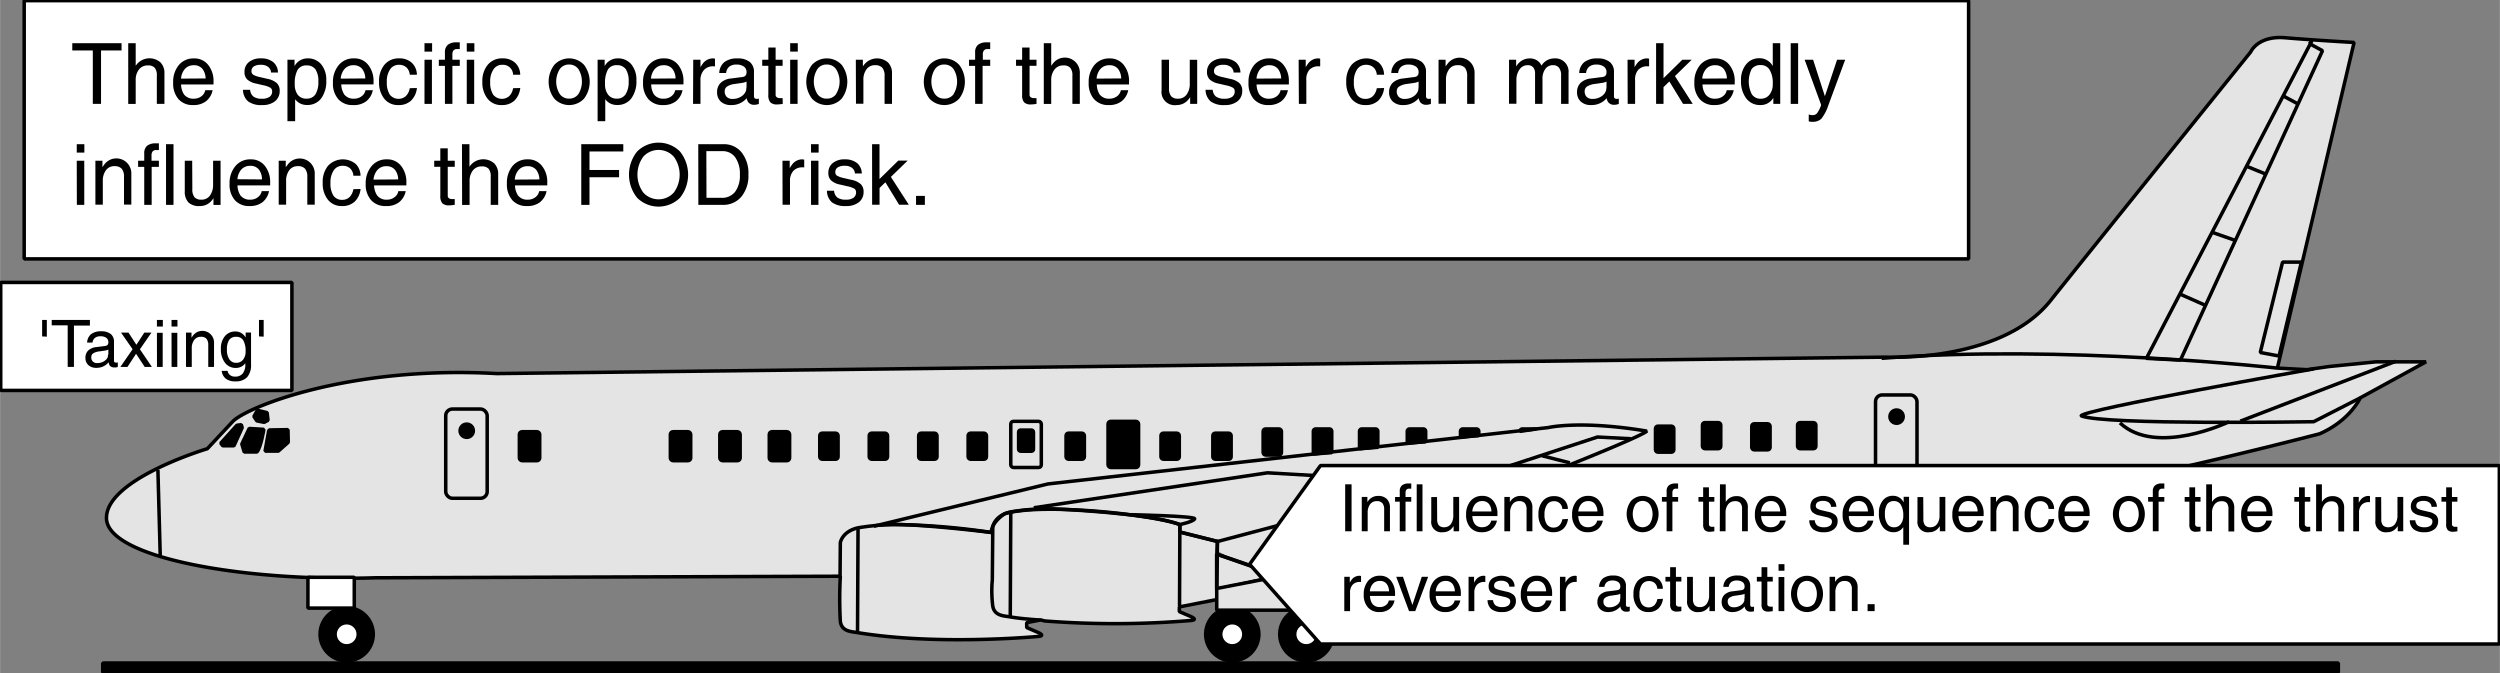 <svg id="Ebene_1" data-name="Ebene 1" xmlns="http://www.w3.org/2000/svg" width="187.77mm" height="50.55mm" viewBox="0 0 532.25 143.3">
  <rect x="0" y="0" width="532.25" height="143.3" fill="#808080" stroke="none"/>
  <defs>
    <style>
      .cls-1 {
        fill: #e4e4e4;
      }

      .cls-1, .cls-2, .cls-3, .cls-4 {
        stroke: #000;
        stroke-miterlimit: 1;
        stroke-width: 0.75px;
      }

      .cls-2 {
        fill: none;
      }

      .cls-4 {
        fill: #fff;
      }
    </style>
  </defs>
  <title>improper-procedures.svg</title>
  <g>
    <path class="cls-1" d="M289.07,170.15l8,2-.11,12.38-8,1.57v1l2.32,1s1.88.75.08.9a195.64,195.64,0,0,1-31.09.09l-.81-.22-3,.58v1.05l2.32,1s1.88.75.08.9-22,1.88-38.4-.82c-1.2-.23-3.38-.15-3.68-2.4a87,87,0,0,1,0-9.61l-99,.33c-28,.88-57-4.25-57.25-12.62S82,152.42,82,152.42l5.37-5.75c2.75-3,24.63-12,56.25-10.25l295.88-3.5s24.33,1.25,34.92-12,42.66-53,42.66-53,1.5-3.5,7.34-3,14.66,1,14.66,1l-16.33,69.33,6.33.34,4.67-.67,10-1H554.4l-14,7.67s-2.17,4.83-8.67,7.66c-117,30.17-189.5,28.92-189.5,28.92-.18.16-33.89,1.73-33.89,1.73l-11.44,2.47,0-7.5s9.79,3.38,11.14,3.94c.86.36.58.81.26,1.09" transform="translate(-37.88 -56.88)"/>
    <line class="cls-2" x1="33.6" y1="100.05" x2="34.1" y2="118.55"/>
    <path class="cls-2" d="M530.48,135.42s-49.5,8.75-49.5,10c4.75,2,49.5,1.25,49.5,1.25l9.92-5.08" transform="translate(-37.88 -56.88)"/>
    <path class="cls-2" d="M489.23,146.92c7.75,7.25,23.25-.25,23.25-.25" transform="translate(-37.88 -56.88)"/>
    <path class="cls-2" d="M438.48,133.17c38.5-3,84.25,2.08,84.25,2.08" transform="translate(-37.88 -56.88)"/>
    <polygon class="cls-2" points="492.23 8.67 456.98 76.3 464.23 76.67 494.48 10.8 491.73 9.3 492.23 8.67"/>
    <line class="cls-2" x1="486.1" y1="20.42" x2="489.1" y2="22.05"/>
    <line class="cls-2" x1="478.35" y1="35.42" x2="482.35" y2="37.05"/>
    <line class="cls-2" x1="470.85" y1="49.42" x2="475.85" y2="51.17"/>
    <line class="cls-2" x1="463.98" y1="62.55" x2="469.35" y2="64.92"/>
    <polygon class="cls-2" points="489.98 55.8 485.98 55.8 481.23 75.05 485.23 75.8 489.98 55.8"/>
    <line class="cls-2" x1="510.1" y1="76.92" x2="476.98" y2="89.67"/>
    <polyline class="cls-2" points="309.6 103.05 340.1 93.05 347.23 93.42"/>
    <line class="cls-2" x1="328.35" y1="97.05" x2="334.23" y2="98.55"/>
    <polyline class="cls-2" points="220.1 108.11 269.85 100.67 306.35 102.8 259.18 115.3"/>
    <polyline class="cls-2" points="317.6 104.92 306.35 102.8 284.1 111.21 297.85 112.96"/>
    <polygon class="cls-2" points="309.48 107.8 302.98 107.17 296.85 109.17 301.73 110.92 309.48 107.8"/>
    <line class="cls-2" x1="215.19" y1="109" x2="215.08" y2="131.16"/>
    <path class="cls-2" d="M261.5,165.2s20.7.79,27.57,3.37L289,185.94" transform="translate(-37.88 -56.88)"/>
    <path class="cls-2" d="M289.07,168.57s2.95-.63,3.15-1.23-13.54-.87-13.54-.87" transform="translate(-37.88 -56.88)"/>
    <path class="cls-2" d="M259.4,188.92c-2.48-.22-4.12-.3-6.5-.7-1.2-.22-3.38-.15-3.68-2.4a26.66,26.66,0,0,1-.15-4.57l.07-.9.1-11.33s.41-2.42,3.83-3.15a49.8,49.8,0,0,1,8.43-.67" transform="translate(-37.88 -56.88)"/>
    <line class="cls-2" x1="182.67" y1="112.25" x2="182.56" y2="134.41"/>
    <path class="cls-2" d="M229.05,168.57a148.62,148.62,0,0,1,19.85,1.68" transform="translate(-37.88 -56.88)"/>
    <path class="cls-2" d="M229.05,168.57a50.41,50.41,0,0,0-8.44.68c-3.41.73-3.83,3.15-3.83,3.15l-.06,7.19" transform="translate(-37.88 -56.88)"/>
    <path class="cls-2" d="M248.38,170.19l.52.06c.12-2.31,2.89-4,2.89-4,8.38-2.43,32.63.38,37.28,2.34v1.58l8,2-.11,2.7s11.16,3.68,11.54,4.18a.58.58,0,0,1-.14.85l22.81-1.23s.18-7.07,2-7.75c20.22-7.55,53.59-20.6,55.33-22.25-14.25-2.37-21-.75-21-.75l-106.5,12-37.08,9c3.32-1.21,21.22.88,24.48,1.27" transform="translate(-37.88 -56.88)"/>
    <polygon class="cls-3" points="50.42 90.55 46.98 94.36 47.42 94.92 49.79 94.92 51.54 91.05 51.35 90.42 50.42 90.55"/>
    <path class="cls-3" d="M90.92,148.11l-1.57,3.31.5,1.69h2.69c.81-.69,1.5-4.81,1.5-4.81Z" transform="translate(-37.88 -56.88)"/>
    <polygon class="cls-3" points="57.17 91.86 56.42 96.05 59.23 96.05 61.35 94.17 61.29 91.48 57.29 91.55 57.17 91.86"/>
    <polygon class="cls-3" points="54.79 87.36 56.85 87.86 57.04 89.48 56.23 89.92 54.67 89.61 54.04 88.67 54.79 87.36"/>
    <rect class="cls-2" x="94.88" y="87.09" width="8.83" height="19" rx="1.42" ry="1.42"/>
    <circle class="cls-3" cx="99.35" cy="91.71" r="1.41"/>
    <rect class="cls-2" x="399.31" y="84.09" width="8.83" height="19" rx="1.42" ry="1.42"/>
    <circle class="cls-3" cx="403.79" cy="88.71" r="1.41"/>
    <rect class="cls-3" x="110.56" y="91.92" width="4.33" height="6.17" rx="0.57" ry="0.57"/>
    <rect class="cls-3" x="142.71" y="91.92" width="4.33" height="6.17" rx="0.57" ry="0.57"/>
    <rect class="cls-3" x="153.24" y="91.92" width="4.33" height="6.17" rx="0.57" ry="0.57"/>
    <rect class="cls-3" x="163.77" y="91.92" width="4.33" height="6.17" rx="0.57" ry="0.57"/>
    <rect class="cls-3" x="174.52" y="92.23" width="3.9" height="5.55" rx="0.51" ry="0.51"/>
    <rect class="cls-3" x="185.05" y="92.23" width="3.9" height="5.55" rx="0.51" ry="0.51"/>
    <rect class="cls-3" x="195.58" y="92.23" width="3.9" height="5.55" rx="0.51" ry="0.51"/>
    <rect class="cls-3" x="206.11" y="92.23" width="3.9" height="5.55" rx="0.51" ry="0.51"/>
    <rect class="cls-3" x="226.96" y="92.23" width="3.9" height="5.55" rx="0.51" ry="0.51"/>
    <rect class="cls-3" x="247.17" y="92.23" width="3.9" height="5.55" rx="0.51" ry="0.51"/>
    <rect class="cls-3" x="258.21" y="92.23" width="3.9" height="5.55" rx="0.51" ry="0.51"/>
    <rect class="cls-3" x="352.46" y="90.73" width="3.9" height="5.55" rx="0.51" ry="0.51"/>
    <rect class="cls-3" x="382.71" y="89.98" width="3.9" height="5.55" rx="0.51" ry="0.51"/>
    <rect class="cls-3" x="372.96" y="90.23" width="3.9" height="5.55" rx="0.51" ry="0.51"/>
    <rect class="cls-3" x="362.46" y="89.98" width="3.9" height="5.55" rx="0.51" ry="0.51"/>
    <rect class="cls-3" x="268.92" y="91.33" width="3.9" height="5.55" rx="0.51" ry="0.51"/>
    <path class="cls-3" d="M321.41,153.25v-4.53a.51.51,0,0,0-.51-.51H318a.51.51,0,0,0-.51.51v4.83Z" transform="translate(-37.88 -56.88)"/>
    <path class="cls-3" d="M331.22,152.12v-3.4a.51.51,0,0,0-.51-.51h-2.88a.51.51,0,0,0-.51.51v3.7Z" transform="translate(-37.88 -56.88)"/>
    <path class="cls-3" d="M341.41,150.94v-2.22a.51.51,0,0,0-.51-.51H338a.51.51,0,0,0-.51.51v2.51Z" transform="translate(-37.88 -56.88)"/>
    <path class="cls-3" d="M352.72,149.62v-.9a.51.51,0,0,0-.51-.51h-2.88a.51.51,0,0,0-.51.51v1.2Z" transform="translate(-37.88 -56.88)"/>
    <path class="cls-3" d="M364.84,148.21H362a.51.51,0,0,0-.51.51h0S365.13,148.21,364.84,148.21Z" transform="translate(-37.88 -56.88)"/>
    <rect class="cls-3" x="216.86" y="91.57" width="3.16" height="4.5" rx="0.41" ry="0.41"/>
    <rect class="cls-2" x="215.19" y="89.71" width="6.5" height="9.83" rx="0.57" ry="0.57"/>
    <rect class="cls-3" x="237.57" y="91.57" width="3.16" height="4.5" rx="0.41" ry="0.41"/>
    <rect class="cls-3" x="235.9" y="89.71" width="6.5" height="9.83" rx="0.57" ry="0.57"/>
    <path class="cls-3" d="M300.23,197.58a5.66,5.66,0,1,0-5.66-5.66A5.66,5.66,0,0,0,300.23,197.58Z" transform="translate(-37.88 -56.88)"/>
    <circle class="cls-4" cx="262.35" cy="135.05" r="2.47"/>
    <path class="cls-3" d="M316,197.58a5.66,5.66,0,1,0-5.66-5.66A5.66,5.66,0,0,0,316,197.58Z" transform="translate(-37.88 -56.88)"/>
    <circle class="cls-4" cx="278.1" cy="135.05" r="2.47"/>
    <path class="cls-3" d="M111.67,197.58a5.66,5.66,0,1,0-5.66-5.66A5.65,5.65,0,0,0,111.67,197.58Z" transform="translate(-37.88 -56.88)"/>
    <circle class="cls-4" cx="73.79" cy="135.05" r="2.47"/>
    <rect class="cls-4" x="65.54" y="122.92" width="9.87" height="6.56"/>
    <polygon class="cls-1" points="283.04 129.92 282.92 122.36 270.6 123.05 259.04 125.3 259.04 129.92 283.04 129.92"/>
    <rect class="cls-3" x="21.85" y="141.17" width="476" height="2"/>
  </g>
  <rect class="cls-4" x="5.13" y="0.13" width="414" height="55"/>
  <g>
    <g>
      <path d="M57.62,67.63H53.25V66.08H63.74v1.55H59.37V79H57.62Z" transform="translate(-37.88 -56.88)"/>
      <path d="M65.16,66.08h1.59v4.79l.27-.35a3.54,3.54,0,0,1,5-.36,3.21,3.21,0,0,1,.85,2.4V79H71.25V73a2.52,2.52,0,0,0-.44-1.68,1.86,1.86,0,0,0-1.46-.51,2.31,2.31,0,0,0-1.9.86,3.61,3.61,0,0,0-.7,2.34v5H65.16Z" transform="translate(-37.88 -56.88)"/>
      <path d="M79,79.25A4,4,0,0,1,75.87,78a5,5,0,0,1-1.14-3.5,5.54,5.54,0,0,1,1.21-3.77,4,4,0,0,1,3.24-1.41,3.66,3.66,0,0,1,3,1.38,5.43,5.43,0,0,1,1.14,3.6l0,.56H76.41A4.09,4.09,0,0,0,77.05,77a2.47,2.47,0,0,0,2.11.89,2.55,2.55,0,0,0,1.58-.51,2.06,2.06,0,0,0,.82-1.3h1.57a4,4,0,0,1-1.41,2.36A4.32,4.32,0,0,1,79,79.25Zm2.64-5.67a3.56,3.56,0,0,0-.65-2,2.26,2.26,0,0,0-1.88-.81,2.43,2.43,0,0,0-2,.93,3.6,3.6,0,0,0-.71,1.92Z" transform="translate(-37.88 -56.88)"/>
      <path d="M95.57,72.32a1.59,1.59,0,0,0-.64-1.21,2.41,2.41,0,0,0-1.52-.43,2.69,2.69,0,0,0-1.5.34,1.13,1.13,0,0,0-.51,1,.87.87,0,0,0,.36.76,4.56,4.56,0,0,0,1.43.51l1.63.38a4.11,4.11,0,0,1,2,.93,2.18,2.18,0,0,1,.59,1.62,2.73,2.73,0,0,1-1,2.22,4.22,4.22,0,0,1-2.72.81,4.69,4.69,0,0,1-3-.78A3.28,3.28,0,0,1,89.6,76h1.52a2,2,0,0,0,.71,1.45,3,3,0,0,0,1.81.45,2.67,2.67,0,0,0,1.61-.4,1.36,1.36,0,0,0,.55-1.18.86.86,0,0,0-.36-.75A4.63,4.63,0,0,0,94,75.05l-1.63-.38a3.87,3.87,0,0,1-1.89-.89,2.12,2.12,0,0,1-.56-1.58,2.58,2.58,0,0,1,.94-2.11,3.89,3.89,0,0,1,2.56-.78,4,4,0,0,1,2.62.8,2.91,2.91,0,0,1,1,2.21Z" transform="translate(-37.88 -56.88)"/>
      <path d="M99.06,69.6h1.51v1.33l.08-.11a3.12,3.12,0,0,1,2.68-1.51,3.65,3.65,0,0,1,2.92,1.27A5.15,5.15,0,0,1,107.33,74a6.13,6.13,0,0,1-1.09,3.84,3.6,3.6,0,0,1-3,1.39A3,3,0,0,1,100.7,78l0-.07v4.76H99.06Zm4.09,8.28A2.14,2.14,0,0,0,105,77a4.83,4.83,0,0,0,.64-2.73,4.5,4.5,0,0,0-.61-2.62,2.21,2.21,0,0,0-1.9-.84,2.1,2.1,0,0,0-1.91.95,5.91,5.91,0,0,0-.6,3,3.62,3.62,0,0,0,.65,2.32A2.23,2.23,0,0,0,103.15,77.88Z" transform="translate(-37.88 -56.88)"/>
      <path d="M113,79.25A4,4,0,0,1,109.89,78a5,5,0,0,1-1.14-3.5A5.54,5.54,0,0,1,110,70.72a4.06,4.06,0,0,1,3.25-1.41,3.64,3.64,0,0,1,3,1.38,5.43,5.43,0,0,1,1.14,3.6l0,.56h-6.87a4.18,4.18,0,0,0,.64,2.15,2.48,2.48,0,0,0,2.11.89,2.55,2.55,0,0,0,1.58-.51,2.07,2.07,0,0,0,.83-1.3h1.56a4,4,0,0,1-1.4,2.36A4.35,4.35,0,0,1,113,79.25Zm2.64-5.67a3.48,3.48,0,0,0-.65-2,2.26,2.26,0,0,0-1.88-.81,2.44,2.44,0,0,0-2,.93,3.6,3.6,0,0,0-.71,1.92Z" transform="translate(-37.88 -56.88)"/>
      <path d="M126.63,75.62a4.4,4.4,0,0,1-1.26,2.7,3.81,3.81,0,0,1-2.69.93,3.68,3.68,0,0,1-3-1.34,5.51,5.51,0,0,1-1.11-3.62,5.39,5.39,0,0,1,1.15-3.63,3.89,3.89,0,0,1,3.11-1.35,3.82,3.82,0,0,1,2.7.93,3.51,3.51,0,0,1,1.09,2.55h-1.52a2.33,2.33,0,0,0-.71-1.56,2.28,2.28,0,0,0-1.61-.55,2.17,2.17,0,0,0-1.88,1,4.46,4.46,0,0,0-.68,2.65,4.77,4.77,0,0,0,.63,2.7,2.37,2.37,0,0,0,3.42.31,3,3,0,0,0,.83-1.68Z" transform="translate(-37.88 -56.88)"/>
      <path d="M128.24,66.08h1.62v1.79h-1.62Zm0,3.52h1.58V79h-1.58Z" transform="translate(-37.88 -56.88)"/>
      <path d="M134.18,70.91V79h-1.59V70.91h-1.3V69.6h1.3V68a2,2,0,0,1,.62-1.58,2.77,2.77,0,0,1,1.84-.52l.7,0v1.43l-.62,0a.9.9,0,0,0-.71.29,1.31,1.31,0,0,0-.24.84V69.6h1.57v1.31Z" transform="translate(-37.88 -56.88)"/>
      <path d="M137.24,66.08h1.62v1.79h-1.62Zm0,3.52h1.58V79h-1.58Z" transform="translate(-37.88 -56.88)"/>
      <path d="M148.63,75.62a4.4,4.4,0,0,1-1.26,2.7,3.83,3.83,0,0,1-2.69.93,3.67,3.67,0,0,1-3-1.34,5.52,5.52,0,0,1-1.12-3.62,5.4,5.4,0,0,1,1.16-3.63,3.89,3.89,0,0,1,3.11-1.35,3.82,3.82,0,0,1,2.7.93,3.51,3.51,0,0,1,1.09,2.55H147.1a2.14,2.14,0,0,0-2.32-2.11,2.17,2.17,0,0,0-1.87,1,4.46,4.46,0,0,0-.68,2.65,4.77,4.77,0,0,0,.63,2.7,2.37,2.37,0,0,0,3.42.31,3,3,0,0,0,.82-1.68Z" transform="translate(-37.88 -56.88)"/>
      <path d="M155.88,77.88a5.95,5.95,0,0,1,0-7.19,4.32,4.32,0,0,1,6.33,0,5.95,5.95,0,0,1,0,7.19,4.34,4.34,0,0,1-6.33,0Zm5.15-1a5.1,5.1,0,0,0,0-5.26,2.36,2.36,0,0,0-2-1,2.33,2.33,0,0,0-2,1,5,5,0,0,0,0,5.26,2.35,2.35,0,0,0,2,1A2.38,2.38,0,0,0,161,76.92Z" transform="translate(-37.88 -56.88)"/>
      <path d="M165.1,69.6h1.5v1.33l.08-.11a3.12,3.12,0,0,1,2.68-1.51,3.65,3.65,0,0,1,2.92,1.27A5.15,5.15,0,0,1,173.36,74a6.07,6.07,0,0,1-1.09,3.84,3.6,3.6,0,0,1-3,1.39A3,3,0,0,1,166.73,78l0-.07v4.76H165.1Zm4.08,8.28a2.12,2.12,0,0,0,1.88-.93,4.83,4.83,0,0,0,.65-2.73,4.5,4.5,0,0,0-.62-2.62,2.19,2.19,0,0,0-1.9-.84,2.1,2.1,0,0,0-1.91.95,5.91,5.91,0,0,0-.6,3,3.62,3.62,0,0,0,.65,2.32A2.23,2.23,0,0,0,169.18,77.88Z" transform="translate(-37.88 -56.88)"/>
      <path d="M179.06,79.25A4,4,0,0,1,175.92,78a5,5,0,0,1-1.14-3.5A5.54,5.54,0,0,1,176,70.72a4.07,4.07,0,0,1,3.25-1.41,3.68,3.68,0,0,1,3,1.38,5.48,5.48,0,0,1,1.13,3.6l0,.56h-6.87A4.18,4.18,0,0,0,177.1,77a2.48,2.48,0,0,0,2.11.89,2.53,2.53,0,0,0,1.58-.51,2.07,2.07,0,0,0,.83-1.3h1.56a4,4,0,0,1-1.4,2.36A4.35,4.35,0,0,1,179.06,79.25Zm2.64-5.67a3.48,3.48,0,0,0-.65-2,2.25,2.25,0,0,0-1.88-.81,2.44,2.44,0,0,0-2,.93,3.6,3.6,0,0,0-.71,1.92Z" transform="translate(-37.88 -56.88)"/>
      <path d="M185.46,69.6H187v1.6a6.13,6.13,0,0,1,.43-.68,2.7,2.7,0,0,1,2.21-1.21,1.42,1.42,0,0,1,.45.08V71h-.33a2.56,2.56,0,0,0-2,.77A3.12,3.12,0,0,0,187,74v5h-1.58Z" transform="translate(-37.88 -56.88)"/>
    </g>
    <g>
      <path d="M193.53,79.25a3.13,3.13,0,0,1-2.19-.73,2.61,2.61,0,0,1-.8-2,2.68,2.68,0,0,1,.76-2,3.67,3.67,0,0,1,2.22-.93l2.15-.28a2.74,2.74,0,0,0,.5-.08.83.83,0,0,0,.47-.32,1,1,0,0,0,.17-.6v-.08a1.4,1.4,0,0,0-.57-1.18,2.64,2.64,0,0,0-1.59-.42,2.36,2.36,0,0,0-1.53.45,2,2,0,0,0-.66,1.35H191a3.14,3.14,0,0,1,1.09-2.33,4.38,4.38,0,0,1,2.8-.78,4,4,0,0,1,2.61.75,2.65,2.65,0,0,1,.89,2.16v5.17a.49.49,0,0,0,.15.38.51.51,0,0,0,.39.15l.21,0,.29-.05V79a2.43,2.43,0,0,1-.48.14,1.89,1.89,0,0,1-.43.05,1.57,1.57,0,0,1-1.3-.49,1.91,1.91,0,0,1-.38-.92,2.7,2.7,0,0,1-.41.42A4.17,4.17,0,0,1,193.53,79.25Zm3.28-4v-1a3.32,3.32,0,0,1-1,.29l-1.45.21a3.87,3.87,0,0,0-1.67.54,1.15,1.15,0,0,0-.53,1,1.64,1.64,0,0,0,.43,1.22,1.68,1.68,0,0,0,1.22.43,3.32,3.32,0,0,0,2.11-.68,2.37,2.37,0,0,0,.78-1.07,1.4,1.4,0,0,0,.05-.36A4.91,4.91,0,0,0,196.81,75.27Z" transform="translate(-37.88 -56.88)"/>
      <path d="M204.52,79a9,9,0,0,1-1.18.12,2,2,0,0,1-1.46-.45,2.28,2.28,0,0,1-.43-1.58V70.89h-1.3V69.6h1.3V67H203V69.6h1.49v1.29H203v6.19a.6.6,0,0,0,.25.5,1.1,1.1,0,0,0,.68.19h.56Z" transform="translate(-37.88 -56.88)"/>
      <path d="M206.1,66.08h1.62v1.79H206.1Zm0,3.52h1.58V79h-1.58Z" transform="translate(-37.88 -56.88)"/>
      <path d="M210.74,77.88a5.95,5.95,0,0,1,0-7.19,4.32,4.32,0,0,1,6.33,0,6,6,0,0,1,0,7.19,4.34,4.34,0,0,1-6.33,0Zm5.14-1a5,5,0,0,0,0-5.26,2.33,2.33,0,0,0-2-1,2.31,2.31,0,0,0-2,1,5,5,0,0,0,0,5.26,2.32,2.32,0,0,0,2,1A2.35,2.35,0,0,0,215.88,76.92Z" transform="translate(-37.88 -56.88)"/>
      <path d="M220.08,69.6h1.5V71l.35-.46a3.54,3.54,0,0,1,5-.36,3.21,3.21,0,0,1,.85,2.4V79h-1.58V73.09a2.67,2.67,0,0,0-.48-1.78,2,2,0,0,0-1.55-.55,2.14,2.14,0,0,0-1.81.86,3.72,3.72,0,0,0-.67,2.34v5h-1.58Z" transform="translate(-37.88 -56.88)"/>
      <path d="M235.76,77.88a5.95,5.95,0,0,1,0-7.19,4.32,4.32,0,0,1,6.33,0,5.95,5.95,0,0,1,0,7.19,4.34,4.34,0,0,1-6.33,0Zm5.15-1a5.1,5.1,0,0,0,0-5.26,2.36,2.36,0,0,0-2-1,2.33,2.33,0,0,0-2,1,5,5,0,0,0,0,5.26,2.35,2.35,0,0,0,2,1A2.38,2.38,0,0,0,240.91,76.92Z" transform="translate(-37.88 -56.88)"/>
      <path d="M247.07,70.91V79h-1.59V70.91h-1.3V69.6h1.3V68a2,2,0,0,1,.62-1.58A2.8,2.8,0,0,1,248,65.9l.69,0v1.43l-.62,0a.9.9,0,0,0-.71.29,1.31,1.31,0,0,0-.24.84V69.6h1.57v1.31Z" transform="translate(-37.88 -56.88)"/>
      <path d="M258.55,79a8.9,8.9,0,0,1-1.17.12,2,2,0,0,1-1.47-.45,2.34,2.34,0,0,1-.42-1.58V70.89h-1.3V69.6h1.3V67h1.58V69.6h1.48v1.29h-1.48v6.19a.58.58,0,0,0,.25.5,1.07,1.07,0,0,0,.67.19h.56Z" transform="translate(-37.88 -56.88)"/>
      <path d="M260.1,66.08h1.58v4.79l.28-.35a3.19,3.19,0,0,1,5.81,2V79h-1.58V73a2.52,2.52,0,0,0-.45-1.68,1.85,1.85,0,0,0-1.46-.51,2.29,2.29,0,0,0-1.89.86,3.61,3.61,0,0,0-.71,2.34v5H260.1Z" transform="translate(-37.88 -56.88)"/>
      <path d="M273.94,79.25A4,4,0,0,1,270.81,78a5,5,0,0,1-1.15-3.5,5.6,5.6,0,0,1,1.21-3.77,4.07,4.07,0,0,1,3.25-1.41,3.68,3.68,0,0,1,3,1.38,5.48,5.48,0,0,1,1.13,3.6l0,.56h-6.86A4,4,0,0,0,272,77a2.45,2.45,0,0,0,2.1.89,2.58,2.58,0,0,0,1.59-.51,2.06,2.06,0,0,0,.82-1.3h1.57a4,4,0,0,1-1.41,2.36A4.33,4.33,0,0,1,273.94,79.25Zm2.64-5.67a3.41,3.41,0,0,0-.65-2,2.24,2.24,0,0,0-1.88-.81,2.42,2.42,0,0,0-2,.93,3.52,3.52,0,0,0-.71,1.92Z" transform="translate(-37.88 -56.88)"/>
      <path d="M286.76,75.66a2.55,2.55,0,0,0,.46,1.71,1.86,1.86,0,0,0,1.48.52,2.14,2.14,0,0,0,1.81-.88,3.86,3.86,0,0,0,.67-2.4v-5h1.58V79h-1.5V77.57a4.21,4.21,0,0,1-.35.48,3.19,3.19,0,0,1-2.53,1.2,2.82,2.82,0,0,1-3.2-3.19V69.6h1.58Z" transform="translate(-37.88 -56.88)"/>
      <path d="M300.52,72.32a1.62,1.62,0,0,0-.64-1.21,2.43,2.43,0,0,0-1.52-.43,2.69,2.69,0,0,0-1.5.34,1.14,1.14,0,0,0-.52,1,.87.87,0,0,0,.36.76,4.65,4.65,0,0,0,1.44.51l1.63.38a4.11,4.11,0,0,1,2,.93,2.17,2.17,0,0,1,.58,1.62,2.72,2.72,0,0,1-1,2.22,4.22,4.22,0,0,1-2.72.81,4.67,4.67,0,0,1-3-.78A3.33,3.33,0,0,1,294.54,76h1.53a2,2,0,0,0,.7,1.45,3,3,0,0,0,1.82.45,2.67,2.67,0,0,0,1.61-.4,1.36,1.36,0,0,0,.55-1.18.86.86,0,0,0-.36-.75,4.63,4.63,0,0,0-1.45-.51l-1.63-.38a3.87,3.87,0,0,1-1.89-.89,2.13,2.13,0,0,1-.57-1.58,2.59,2.59,0,0,1,.95-2.11,3.89,3.89,0,0,1,2.56-.78,4,4,0,0,1,2.61.8,2.92,2.92,0,0,1,1,2.21Z" transform="translate(-37.88 -56.88)"/>
      <path d="M308,79.25A4,4,0,0,1,304.83,78a5,5,0,0,1-1.14-3.5,5.59,5.59,0,0,1,1.2-3.77,4.07,4.07,0,0,1,3.25-1.41,3.66,3.66,0,0,1,3,1.38,5.43,5.43,0,0,1,1.14,3.6l0,.56h-6.87A4.09,4.09,0,0,0,306,77a2.47,2.47,0,0,0,2.11.89,2.55,2.55,0,0,0,1.58-.51,2.06,2.06,0,0,0,.82-1.3h1.57a4,4,0,0,1-1.41,2.36A4.32,4.32,0,0,1,308,79.25Zm2.64-5.67a3.56,3.56,0,0,0-.65-2,2.27,2.27,0,0,0-1.89-.81,2.42,2.42,0,0,0-2,.93,3.6,3.6,0,0,0-.71,1.92Z" transform="translate(-37.88 -56.88)"/>
      <path d="M314.36,69.6h1.51v1.6a5,5,0,0,1,.43-.68,2.68,2.68,0,0,1,2.2-1.21,1.42,1.42,0,0,1,.45.08V71h-.32a2.53,2.53,0,0,0-2,.77A3.12,3.12,0,0,0,316,74v5h-1.59Z" transform="translate(-37.88 -56.88)"/>
      <path d="M332.56,75.62a4.34,4.34,0,0,1-1.26,2.7,3.81,3.81,0,0,1-2.69.93,3.68,3.68,0,0,1-3-1.34,5.51,5.51,0,0,1-1.11-3.62,5.39,5.39,0,0,1,1.15-3.63,4.33,4.33,0,0,1,5.82-.42,3.54,3.54,0,0,1,1.08,2.55H331a2.33,2.33,0,0,0-.71-1.56,2.28,2.28,0,0,0-1.61-.55,2.17,2.17,0,0,0-1.88,1,4.54,4.54,0,0,0-.68,2.65,4.77,4.77,0,0,0,.63,2.7,2.15,2.15,0,0,0,1.88.9,2.19,2.19,0,0,0,1.55-.59,3.1,3.1,0,0,0,.82-1.68Z" transform="translate(-37.88 -56.88)"/>
      <path d="M336.62,79.25a3.13,3.13,0,0,1-2.19-.73,2.59,2.59,0,0,1-.81-2,2.72,2.72,0,0,1,.76-2,3.73,3.73,0,0,1,2.22-.93l2.15-.28a2.72,2.72,0,0,0,.51-.08.83.83,0,0,0,.47-.32,1,1,0,0,0,.17-.6v-.08a1.4,1.4,0,0,0-.57-1.18,2.69,2.69,0,0,0-1.6-.42,2.33,2.33,0,0,0-1.52.45,1.94,1.94,0,0,0-.66,1.35h-1.46a3.1,3.1,0,0,1,1.09-2.33,4.37,4.37,0,0,1,2.79-.78,4,4,0,0,1,2.61.75,2.63,2.63,0,0,1,.9,2.16v5.17a.52.52,0,0,0,.14.38.54.54,0,0,0,.4.15l.2,0,.3-.05V79a2.75,2.75,0,0,1-.49.14,1.83,1.83,0,0,1-.43.05,1.58,1.58,0,0,1-1.3-.49,2.13,2.13,0,0,1-.38-.92,2.63,2.63,0,0,1-.4.42A4.18,4.18,0,0,1,336.62,79.25Zm3.28-4v-1a3.39,3.39,0,0,1-1,.29l-1.45.21a3.92,3.92,0,0,0-1.67.54,1.18,1.18,0,0,0-.53,1,1.68,1.68,0,0,0,.43,1.22,1.7,1.7,0,0,0,1.23.43,3.34,3.34,0,0,0,2.11-.68,2.37,2.37,0,0,0,.78-1.07,2.06,2.06,0,0,0,.05-.36A4.91,4.91,0,0,0,339.9,75.27Z" transform="translate(-37.88 -56.88)"/>
      <path d="M344.15,69.6h1.5V71l.36-.46a3.19,3.19,0,0,1,5.81,2V79h-1.58V73.09a2.67,2.67,0,0,0-.48-1.78,1.94,1.94,0,0,0-1.55-.55,2.16,2.16,0,0,0-1.81.86,3.78,3.78,0,0,0-.67,2.34v5h-1.58Z" transform="translate(-37.88 -56.88)"/>
      <path d="M359.16,69.6h1.51V71l.32-.42a3.23,3.23,0,0,1,2.54-1.26,2.7,2.7,0,0,1,2,.75,2.23,2.23,0,0,1,.52.77l.26-.33a3.11,3.11,0,0,1,2.43-1.19,2.82,2.82,0,0,1,3.09,3.09V79h-1.59V72.94a2.53,2.53,0,0,0-.44-1.63,1.53,1.53,0,0,0-1.28-.55,1.92,1.92,0,0,0-1.63.8,3.44,3.44,0,0,0-.61,2.16V79h-1.58V72.56a2,2,0,0,0-.4-1.34,1.47,1.47,0,0,0-1.17-.46,2.05,2.05,0,0,0-1.72.89,3.75,3.75,0,0,0-.68,2.31v5h-1.58Z" transform="translate(-37.88 -56.88)"/>
      <path d="M376.64,79.25a3.13,3.13,0,0,1-2.19-.73,2.59,2.59,0,0,1-.81-2,2.68,2.68,0,0,1,.76-2,3.73,3.73,0,0,1,2.22-.93l2.15-.28a2.61,2.61,0,0,0,.5-.08.82.82,0,0,0,.48-.32,1,1,0,0,0,.16-.6v-.08a1.4,1.4,0,0,0-.57-1.18,2.64,2.64,0,0,0-1.59-.42,2.32,2.32,0,0,0-1.52.45,2,2,0,0,0-.67,1.35H374.1a3.14,3.14,0,0,1,1.09-2.33,4.4,4.4,0,0,1,2.8-.78,4,4,0,0,1,2.61.75,2.63,2.63,0,0,1,.9,2.16v5.17a.48.48,0,0,0,.14.38.53.53,0,0,0,.39.15l.21,0,.29-.05V79a2.43,2.43,0,0,1-.48.14,1.83,1.83,0,0,1-.43.05,1.58,1.58,0,0,1-1.3-.49,2,2,0,0,1-.38-.92,3.16,3.16,0,0,1-.4.42A4.2,4.2,0,0,1,376.64,79.25Zm3.27-4v-1a3.23,3.23,0,0,1-1,.29l-1.45.21a3.92,3.92,0,0,0-1.67.54,1.18,1.18,0,0,0-.53,1,1.64,1.64,0,0,0,.43,1.22,1.69,1.69,0,0,0,1.22.43,3.32,3.32,0,0,0,2.11-.68,2.29,2.29,0,0,0,.78-1.07,1.32,1.32,0,0,0,.06-.36C379.9,75.67,379.91,75.48,379.91,75.27Z" transform="translate(-37.88 -56.88)"/>
      <path d="M384.39,69.6h1.5v1.6a5,5,0,0,1,.43-.68,2.68,2.68,0,0,1,2.21-1.21,1.53,1.53,0,0,1,.45.08V71h-.33a2.53,2.53,0,0,0-2,.77A3.12,3.12,0,0,0,386,74v5h-1.58Z" transform="translate(-37.88 -56.88)"/>
    </g>
    <path d="M390.47,66.08h1.58v7.45l4-3.93h2l-3.57,3.48L398.27,79h-2.06l-2.92-4.78-1.24,1.21V79h-1.58Z" transform="translate(-37.88 -56.88)"/>
    <g>
      <path d="M402.9,79.25A4,4,0,0,1,399.77,78a5,5,0,0,1-1.15-3.5,5.6,5.6,0,0,1,1.21-3.77,4.07,4.07,0,0,1,3.25-1.41,3.68,3.68,0,0,1,3,1.38,5.48,5.48,0,0,1,1.13,3.6l0,.56h-6.86A4,4,0,0,0,401,77a2.45,2.45,0,0,0,2.1.89,2.58,2.58,0,0,0,1.59-.51,2.06,2.06,0,0,0,.82-1.3H407a4,4,0,0,1-1.41,2.36A4.33,4.33,0,0,1,402.9,79.25Zm2.64-5.67a3.41,3.41,0,0,0-.65-2,2.24,2.24,0,0,0-1.88-.81,2.42,2.42,0,0,0-2,.93,3.52,3.52,0,0,0-.71,1.92Z" transform="translate(-37.88 -56.88)"/>
      <path d="M412.67,79.25a3.65,3.65,0,0,1-3-1.41A6,6,0,0,1,408.55,74a5.14,5.14,0,0,1,1.08-3.41,3.49,3.49,0,0,1,2.82-1.31,3.16,3.16,0,0,1,2.74,1.47l.12.18V66.08h1.59V79h-1.47V77.72l-.2.29A3.1,3.1,0,0,1,412.67,79.25Zm.09-8.51a2.24,2.24,0,0,0-1.95.85,6,6,0,0,0,.05,5.37,2.18,2.18,0,0,0,1.9.94,2.29,2.29,0,0,0,1.85-.86,3.52,3.52,0,0,0,.7-2.29,5.54,5.54,0,0,0-.66-3A2.12,2.12,0,0,0,412.76,70.74Z" transform="translate(-37.88 -56.88)"/>
      <path d="M419.13,66.08h1.58V79h-1.58Z" transform="translate(-37.88 -56.88)"/>
      <path d="M427.14,79.31a9.38,9.38,0,0,1-1.47,2.84,2.59,2.59,0,0,1-1.94.66,2.3,2.3,0,0,1-.76-.09V81.25a2.6,2.6,0,0,0,.91.14,1.12,1.12,0,0,0,.89-.44,6.54,6.54,0,0,0,.82-1.64l0-.15h0l-3.49-9.56h1.8l2.51,7.77h0L429,69.6h1.73Z" transform="translate(-37.88 -56.88)"/>
    </g>
    <g>
      <path d="M54.2,87.58h1.62v1.79H54.2Zm0,3.52H55.8v9.4H54.22Z" transform="translate(-37.88 -56.88)"/>
      <path d="M58.17,91.1h1.5v1.38L60,92a3.19,3.19,0,0,1,5.82,2v6.44H64.26V94.59a2.67,2.67,0,0,0-.48-1.78,2,2,0,0,0-1.55-.55,2.15,2.15,0,0,0-1.81.86,3.72,3.72,0,0,0-.67,2.34v5H58.17Z" transform="translate(-37.88 -56.88)"/>
      <path d="M70.15,92.41v8.09H68.57V92.41H67.26V91.1h1.31V89.5a2,2,0,0,1,.61-1.58A2.8,2.8,0,0,1,71,87.4l.69,0v1.43l-.62,0a.9.9,0,0,0-.71.29,1.31,1.31,0,0,0-.24.84V91.1h1.57v1.31Z" transform="translate(-37.88 -56.88)"/>
      <path d="M73.21,87.58H74.8V100.5H73.21Z" transform="translate(-37.88 -56.88)"/>
      <path d="M78.81,97.16a2.61,2.61,0,0,0,.46,1.71,1.89,1.89,0,0,0,1.49.52,2.15,2.15,0,0,0,1.81-.88,3.93,3.93,0,0,0,.66-2.4v-5h1.59v9.4H83.31V99.07a3.27,3.27,0,0,1-.35.48,3.17,3.17,0,0,1-2.53,1.2A3.26,3.26,0,0,1,78,100a3.29,3.29,0,0,1-.8-2.4V91.1h1.58Z" transform="translate(-37.88 -56.88)"/>
      <path d="M91,100.75a4,4,0,0,1-3.14-1.26A5,5,0,0,1,86.74,96,5.54,5.54,0,0,1,88,92.22a4.07,4.07,0,0,1,3.25-1.41,3.68,3.68,0,0,1,3,1.38,5.48,5.48,0,0,1,1.13,3.6l0,.56H88.42a4.18,4.18,0,0,0,.64,2.15,2.48,2.48,0,0,0,2.11.89,2.53,2.53,0,0,0,1.58-.51,2.07,2.07,0,0,0,.83-1.3h1.56a4,4,0,0,1-1.4,2.36A4.35,4.35,0,0,1,91,100.75Zm2.64-5.67A3.48,3.48,0,0,0,93,93a2.25,2.25,0,0,0-1.88-.81,2.44,2.44,0,0,0-2,.93,3.6,3.6,0,0,0-.71,1.92Z" transform="translate(-37.88 -56.88)"/>
      <path d="M97.2,91.1h1.5v1.38l.35-.46a3.19,3.19,0,0,1,5.82,2v6.44h-1.58V94.59a2.67,2.67,0,0,0-.48-1.78,1.94,1.94,0,0,0-1.55-.55,2.16,2.16,0,0,0-1.81.86,3.72,3.72,0,0,0-.67,2.34v5H97.2Z" transform="translate(-37.88 -56.88)"/>
      <path d="M114.63,97.12a4.34,4.34,0,0,1-1.26,2.7,3.81,3.81,0,0,1-2.69.93,3.68,3.68,0,0,1-3-1.34,5.51,5.51,0,0,1-1.11-3.62,5.39,5.39,0,0,1,1.15-3.63,4.33,4.33,0,0,1,5.82-.42,3.54,3.54,0,0,1,1.08,2.55h-1.52a2.37,2.37,0,0,0-.7-1.56,2.32,2.32,0,0,0-1.62-.55,2.19,2.19,0,0,0-1.88,1,4.54,4.54,0,0,0-.68,2.65,4.77,4.77,0,0,0,.63,2.7,2.16,2.16,0,0,0,1.88.9,2.19,2.19,0,0,0,1.55-.59,3.1,3.1,0,0,0,.82-1.68Z" transform="translate(-37.88 -56.88)"/>
      <path d="M120,100.75a4,4,0,0,1-3.13-1.26,5,5,0,0,1-1.15-3.5A5.6,5.6,0,0,1,117,92.22a4.07,4.07,0,0,1,3.25-1.41,3.68,3.68,0,0,1,3,1.38,5.48,5.48,0,0,1,1.13,3.6l0,.56h-6.87a4.09,4.09,0,0,0,.65,2.15,2.45,2.45,0,0,0,2.1.89,2.53,2.53,0,0,0,1.58-.51,2,2,0,0,0,.83-1.3h1.57a4,4,0,0,1-1.41,2.36A4.33,4.33,0,0,1,120,100.75Zm2.64-5.67a3.41,3.41,0,0,0-.65-2,2.25,2.25,0,0,0-1.88-.81,2.41,2.41,0,0,0-2,.93,3.6,3.6,0,0,0-.72,1.92Z" transform="translate(-37.88 -56.88)"/>
      <path d="M134.68,100.49a9,9,0,0,1-1.18.12,2,2,0,0,1-1.46-.45,2.28,2.28,0,0,1-.43-1.58V92.39h-1.3V91.1h1.3V88.46h1.58V91.1h1.49v1.29h-1.49v6.19a.58.58,0,0,0,.25.5,1.07,1.07,0,0,0,.67.19h.57Z" transform="translate(-37.88 -56.88)"/>
      <path d="M136.22,87.58h1.59v4.79l.27-.35a3.54,3.54,0,0,1,5-.36,3.21,3.21,0,0,1,.85,2.4v6.44h-1.59v-6a2.52,2.52,0,0,0-.44-1.68,1.86,1.86,0,0,0-1.46-.51,2.31,2.31,0,0,0-1.9.86,3.61,3.61,0,0,0-.7,2.34v5h-1.59Z" transform="translate(-37.88 -56.88)"/>
      <path d="M150.07,100.75a4,4,0,0,1-3.14-1.26,5,5,0,0,1-1.14-3.5,5.59,5.59,0,0,1,1.2-3.77,4.07,4.07,0,0,1,3.25-1.41,3.66,3.66,0,0,1,3,1.38,5.43,5.43,0,0,1,1.14,3.6l0,.56h-6.87a4.09,4.09,0,0,0,.64,2.15,2.47,2.47,0,0,0,2.11.89,2.55,2.55,0,0,0,1.58-.51,2.06,2.06,0,0,0,.82-1.3h1.57a4,4,0,0,1-1.41,2.36A4.32,4.32,0,0,1,150.07,100.75Zm2.64-5.67a3.56,3.56,0,0,0-.65-2,2.27,2.27,0,0,0-1.89-.81,2.42,2.42,0,0,0-2,.93,3.6,3.6,0,0,0-.71,1.92Z" transform="translate(-37.88 -56.88)"/>
      <path d="M161.62,100.5V87.58h8.95v1.55h-7.2v3.94h6.3v1.55h-6.3v5.88h-1.75Z" transform="translate(-37.88 -56.88)"/>
      <path d="M173.52,99a7.87,7.87,0,0,1,0-9.87,6.46,6.46,0,0,1,9.11,0,7.87,7.87,0,0,1,0,9.87,6.48,6.48,0,0,1-9.11,0Zm7.81-1.13a6.47,6.47,0,0,0,0-7.62,4.38,4.38,0,0,0-6.51,0,6.47,6.47,0,0,0,0,7.62,4.38,4.38,0,0,0,6.51,0Z" transform="translate(-37.88 -56.88)"/>
      <path d="M186.53,87.58h5.31a4.83,4.83,0,0,1,3.92,1.75,7.16,7.16,0,0,1,1.45,4.72,7,7,0,0,1-1.49,4.7,5,5,0,0,1-4,1.75h-5.17ZM188.28,99h3.2a3.5,3.5,0,0,0,2.91-1.3,5.78,5.78,0,0,0,1-3.66,6,6,0,0,0-1-3.68,3.3,3.3,0,0,0-2.79-1.3h-3.35Z" transform="translate(-37.88 -56.88)"/>
      <path d="M204.46,91.1H206v1.6a5,5,0,0,1,.44-.68,2.67,2.67,0,0,1,2.2-1.21,1.42,1.42,0,0,1,.45.08v1.62h-.33a2.56,2.56,0,0,0-2,.77,3.16,3.16,0,0,0-.7,2.19v5h-1.58Z" transform="translate(-37.88 -56.88)"/>
    </g>
    <g>
      <path d="M210.54,87.58h1.62v1.79h-1.62Zm0,3.52h1.58v9.4h-1.58Z" transform="translate(-37.88 -56.88)"/>
      <path d="M219.89,93.82a1.62,1.62,0,0,0-.64-1.21,2.41,2.41,0,0,0-1.52-.43,2.69,2.69,0,0,0-1.5.34,1.14,1.14,0,0,0-.52,1,.87.87,0,0,0,.36.76,4.76,4.76,0,0,0,1.44.51l1.63.38a4.11,4.11,0,0,1,2,.93,2.18,2.18,0,0,1,.59,1.62,2.73,2.73,0,0,1-1,2.22,4.22,4.22,0,0,1-2.72.81,4.67,4.67,0,0,1-3-.78,3.28,3.28,0,0,1-1.08-2.48h1.52a2,2,0,0,0,.7,1.45,3,3,0,0,0,1.82.45,2.67,2.67,0,0,0,1.61-.4,1.36,1.36,0,0,0,.55-1.18.86.86,0,0,0-.36-.75,4.63,4.63,0,0,0-1.45-.51l-1.63-.38a3.87,3.87,0,0,1-1.89-.89,2.13,2.13,0,0,1-.57-1.58,2.59,2.59,0,0,1,.95-2.11,3.89,3.89,0,0,1,2.56-.78,4,4,0,0,1,2.61.8,2.92,2.92,0,0,1,1,2.21Z" transform="translate(-37.88 -56.88)"/>
      <path d="M223.54,87.58h1.58V95l4-3.93h2l-3.58,3.48,3.82,5.92h-2.07l-2.92-4.78-1.24,1.21v3.57h-1.58Z" transform="translate(-37.88 -56.88)"/>
      <path d="M232.9,98.59h1.88v1.91H232.9Z" transform="translate(-37.88 -56.88)"/>
    </g>
  </g>
  <polygon class="cls-4" points="532.13 137.13 532.13 99.13 281.13 99.13 266.04 120.14 281.13 137.13 532.13 137.13"/>
  <g>
    <g>
      <path d="M324.27,160h1.36V170h-1.36Z" transform="translate(-37.88 -56.88)"/>
      <path d="M327.8,162.69H329v1.08l.27-.37a2.53,2.53,0,0,1,2-.93,2.56,2.56,0,0,1,1.87.65,2.52,2.52,0,0,1,.66,1.87v5h-1.23v-4.59a2.06,2.06,0,0,0-.38-1.39,1.49,1.49,0,0,0-1.2-.43,1.68,1.68,0,0,0-1.41.67,2.89,2.89,0,0,0-.52,1.82V170H327.8Z" transform="translate(-37.88 -56.88)"/>
      <path d="M337.12,163.7V170h-1.23v-6.3h-1v-1h1v-1.25a1.51,1.51,0,0,1,.47-1.22,2.13,2.13,0,0,1,1.44-.41l.54,0v1.11l-.49,0a.67.67,0,0,0-.54.22,1,1,0,0,0-.19.66v.89h1.22v1Z" transform="translate(-37.88 -56.88)"/>
      <path d="M339.5,160h1.23V170H339.5Z" transform="translate(-37.88 -56.88)"/>
      <path d="M343.86,167.4a2,2,0,0,0,.35,1.33,1.47,1.47,0,0,0,1.16.41,1.68,1.68,0,0,0,1.41-.69,3.06,3.06,0,0,0,.51-1.86v-3.9h1.24V170h-1.17v-1.11c-.09.13-.18.25-.28.37a2.45,2.45,0,0,1-2,.94,2.19,2.19,0,0,1-2.48-2.49v-5h1.23Z" transform="translate(-37.88 -56.88)"/>
      <path d="M353.35,170.2a3.11,3.11,0,0,1-2.44-1,3.91,3.91,0,0,1-.89-2.72,4.35,4.35,0,0,1,.94-2.93,3.16,3.16,0,0,1,2.53-1.09,2.86,2.86,0,0,1,2.32,1.06,4.31,4.31,0,0,1,.88,2.81l0,.43h-5.34a3.18,3.18,0,0,0,.5,1.67,1.89,1.89,0,0,0,1.64.7,2,2,0,0,0,1.23-.4,1.6,1.6,0,0,0,.64-1h1.22a3.11,3.11,0,0,1-1.1,1.84A3.35,3.35,0,0,1,353.35,170.2Zm2.06-4.42a2.72,2.72,0,0,0-.51-1.58,1.75,1.75,0,0,0-1.46-.63,1.91,1.91,0,0,0-1.56.72,2.81,2.81,0,0,0-.55,1.49Z" transform="translate(-37.88 -56.88)"/>
      <path d="M358.16,162.69h1.17v1.08l.27-.37a2.53,2.53,0,0,1,2-.93,2.56,2.56,0,0,1,1.87.65,2.52,2.52,0,0,1,.66,1.87v5h-1.24v-4.59a2.07,2.07,0,0,0-.37-1.39,1.5,1.5,0,0,0-1.2-.43,1.66,1.66,0,0,0-1.41.67,2.89,2.89,0,0,0-.52,1.82V170h-1.23Z" transform="translate(-37.88 -56.88)"/>
      <path d="M371.71,167.37a3.39,3.39,0,0,1-1,2.1,3,3,0,0,1-2.1.73,2.86,2.86,0,0,1-2.32-1,4.24,4.24,0,0,1-.87-2.81,4.19,4.19,0,0,1,.9-2.82,3,3,0,0,1,2.42-1.05,3,3,0,0,1,2.1.72,2.67,2.67,0,0,1,.84,2h-1.18a1.68,1.68,0,0,0-1.8-1.64,1.7,1.7,0,0,0-1.46.74,3.49,3.49,0,0,0-.53,2.07,3.6,3.6,0,0,0,.49,2.09,1.67,1.67,0,0,0,1.46.71,1.69,1.69,0,0,0,1.2-.46,2.35,2.35,0,0,0,.64-1.31Z" transform="translate(-37.88 -56.88)"/>
      <path d="M375.92,170.2a3.13,3.13,0,0,1-2.44-1,3.91,3.91,0,0,1-.89-2.72,4.35,4.35,0,0,1,.94-2.93,3.16,3.16,0,0,1,2.53-1.09,2.86,2.86,0,0,1,2.32,1.06,4.26,4.26,0,0,1,.88,2.81v.43H373.9a3.18,3.18,0,0,0,.5,1.67,1.9,1.9,0,0,0,1.64.7,2,2,0,0,0,1.23-.4,1.56,1.56,0,0,0,.64-1h1.22a3.15,3.15,0,0,1-1.09,1.84A3.38,3.38,0,0,1,375.92,170.2Zm2.06-4.42a2.72,2.72,0,0,0-.51-1.58,1.75,1.75,0,0,0-1.46-.63,1.88,1.88,0,0,0-1.55.72,2.81,2.81,0,0,0-.56,1.49Z" transform="translate(-37.88 -56.88)"/>
      <path d="M385.14,169.13a4.64,4.64,0,0,1,0-5.6,3.4,3.4,0,0,1,4.93,0,4.68,4.68,0,0,1,0,5.6,3.37,3.37,0,0,1-4.93,0Zm4-.75a3.9,3.9,0,0,0,0-4.09,1.94,1.94,0,0,0-3.08,0,4,4,0,0,0,0,4.09,1.94,1.94,0,0,0,3.08,0Z" transform="translate(-37.88 -56.88)"/>
      <path d="M393.94,163.7V170h-1.23v-6.3h-1v-1h1v-1.25a1.54,1.54,0,0,1,.47-1.22,2.13,2.13,0,0,1,1.44-.41l.54,0v1.11l-.49,0a.67.67,0,0,0-.54.22,1,1,0,0,0-.19.66v.89h1.22v1Z" transform="translate(-37.88 -56.88)"/>
      <path d="M402.87,170a6.06,6.06,0,0,1-.91.1,1.5,1.5,0,0,1-1.14-.36,1.76,1.76,0,0,1-.33-1.22v-4.82h-1v-1h1v-2.06h1.23v2.06h1.15v1h-1.15v4.82a.47.47,0,0,0,.19.39.82.82,0,0,0,.52.14h.44Z" transform="translate(-37.88 -56.88)"/>
      <path d="M404.07,160h1.23v3.73l.22-.28a2.53,2.53,0,0,1,2-.93A2.27,2.27,0,0,1,410,165v5h-1.23v-4.7a1.92,1.92,0,0,0-.35-1.31,1.41,1.41,0,0,0-1.13-.4,1.81,1.81,0,0,0-1.48.67,2.84,2.84,0,0,0-.55,1.82V170h-1.23Z" transform="translate(-37.88 -56.88)"/>
      <path d="M414.84,170.2a3.11,3.11,0,0,1-2.44-1,3.91,3.91,0,0,1-.89-2.72,4.35,4.35,0,0,1,.94-2.93,3.16,3.16,0,0,1,2.53-1.09,2.84,2.84,0,0,1,2.31,1.06,4.26,4.26,0,0,1,.89,2.81l0,.43h-5.34a3.18,3.18,0,0,0,.5,1.67,1.89,1.89,0,0,0,1.64.7,2,2,0,0,0,1.23-.4,1.6,1.6,0,0,0,.64-1h1.22a3.16,3.16,0,0,1-1.1,1.84A3.35,3.35,0,0,1,414.84,170.2Zm2.05-4.42a2.65,2.65,0,0,0-.5-1.58,1.75,1.75,0,0,0-1.46-.63,1.91,1.91,0,0,0-1.56.72,2.81,2.81,0,0,0-.55,1.49Z" transform="translate(-37.88 -56.88)"/>
      <path d="M427.73,164.8a1.29,1.29,0,0,0-.5-.94,1.93,1.93,0,0,0-1.19-.33,2.14,2.14,0,0,0-1.16.26.88.88,0,0,0-.4.78.67.67,0,0,0,.28.59,3.82,3.82,0,0,0,1.11.4l1.27.3a3.21,3.21,0,0,1,1.53.72,1.7,1.7,0,0,1,.45,1.26,2.1,2.1,0,0,1-.78,1.72,3.23,3.23,0,0,1-2.12.64,3.65,3.65,0,0,1-2.3-.61,2.52,2.52,0,0,1-.84-1.93h1.18a1.55,1.55,0,0,0,.55,1.13,2.36,2.36,0,0,0,1.41.35,2.13,2.13,0,0,0,1.26-.32,1.07,1.07,0,0,0,.43-.91.67.67,0,0,0-.28-.58,3.46,3.46,0,0,0-1.13-.4l-1.27-.3a3,3,0,0,1-1.47-.69,1.63,1.63,0,0,1-.44-1.23,2,2,0,0,1,.73-1.64,3.63,3.63,0,0,1,4,0,2.24,2.24,0,0,1,.8,1.71Z" transform="translate(-37.88 -56.88)"/>
      <path d="M433.52,170.2a3.1,3.1,0,0,1-2.44-1,3.86,3.86,0,0,1-.89-2.72,4.3,4.3,0,0,1,.94-2.93,3.14,3.14,0,0,1,2.52-1.09,2.86,2.86,0,0,1,2.32,1.06,4.26,4.26,0,0,1,.88,2.81v.43H431.5a3.18,3.18,0,0,0,.49,1.67,1.91,1.91,0,0,0,1.64.7,2,2,0,0,0,1.23-.4,1.62,1.62,0,0,0,.65-1h1.21a3.1,3.1,0,0,1-1.09,1.84A3.37,3.37,0,0,1,433.52,170.2Zm2.05-4.42a2.72,2.72,0,0,0-.51-1.58,1.75,1.75,0,0,0-1.46-.63,1.89,1.89,0,0,0-1.55.72,2.73,2.73,0,0,0-.55,1.49Z" transform="translate(-37.88 -56.88)"/>
      <path d="M441.08,170.2a2.8,2.8,0,0,1-2.32-1.1,4.65,4.65,0,0,1-.85-3,4.05,4.05,0,0,1,.83-2.66,2.67,2.67,0,0,1,2.17-1,2.44,2.44,0,0,1,2.11,1.14,1.75,1.75,0,0,1,.16.27v-1.19h1.15v10.2H443.1v-3.74l-.06.08A2.39,2.39,0,0,1,441.08,170.2Zm.07-6.63a1.71,1.71,0,0,0-1.49.67,3.7,3.7,0,0,0-.47,2.1,3.58,3.58,0,0,0,.51,2.07,1.63,1.63,0,0,0,1.44.74,1.73,1.73,0,0,0,1.42-.68,2.76,2.76,0,0,0,.54-1.78,4.35,4.35,0,0,0-.51-2.31A1.61,1.61,0,0,0,441.15,163.57Z" transform="translate(-37.88 -56.88)"/>
      <path d="M447.38,167.4a2,2,0,0,0,.36,1.33,1.45,1.45,0,0,0,1.15.41,1.68,1.68,0,0,0,1.41-.69,3,3,0,0,0,.52-1.86v-3.9h1.23V170h-1.17v-1.11a3.18,3.18,0,0,1-.27.37,2.46,2.46,0,0,1-2,.94,2.2,2.2,0,0,1-2.49-2.49v-5h1.23Z" transform="translate(-37.88 -56.88)"/>
      <path d="M456.88,170.2a3.14,3.14,0,0,1-2.45-1,3.9,3.9,0,0,1-.88-2.72,4.3,4.3,0,0,1,.94-2.93,3.13,3.13,0,0,1,2.52-1.09,2.86,2.86,0,0,1,2.32,1.06,4.26,4.26,0,0,1,.88,2.81v.43h-5.35a3.18,3.18,0,0,0,.5,1.67,1.91,1.91,0,0,0,1.64.7,2,2,0,0,0,1.23-.4,1.56,1.56,0,0,0,.64-1h1.22a3.15,3.15,0,0,1-1.09,1.84A3.37,3.37,0,0,1,456.88,170.2Zm2.05-4.42a2.72,2.72,0,0,0-.51-1.58,1.75,1.75,0,0,0-1.46-.63,1.88,1.88,0,0,0-1.55.72,2.81,2.81,0,0,0-.56,1.49Z" transform="translate(-37.88 -56.88)"/>
      <path d="M461.68,162.69h1.17v1.08l.27-.37a2.49,2.49,0,0,1,4.53,1.59v5h-1.23v-4.59a2.12,2.12,0,0,0-.37-1.39,1.51,1.51,0,0,0-1.21-.43,1.69,1.69,0,0,0-1.41.67,2.89,2.89,0,0,0-.52,1.82V170h-1.23Z" transform="translate(-37.88 -56.88)"/>
      <path d="M475.24,167.37a3.4,3.4,0,0,1-1,2.1,2.94,2.94,0,0,1-2.09.73,2.88,2.88,0,0,1-2.33-1,4.24,4.24,0,0,1-.87-2.81,4.19,4.19,0,0,1,.9-2.82,3.37,3.37,0,0,1,4.53-.33,2.75,2.75,0,0,1,.84,2h-1.19a1.66,1.66,0,0,0-1.8-1.64,1.7,1.7,0,0,0-1.46.74,3.56,3.56,0,0,0-.53,2.07,3.6,3.6,0,0,0,.49,2.09,1.68,1.68,0,0,0,1.46.71,1.69,1.69,0,0,0,1.2-.46,2.29,2.29,0,0,0,.64-1.31Z" transform="translate(-37.88 -56.88)"/>
      <path d="M479.45,170.2a3.1,3.1,0,0,1-2.44-1,3.86,3.86,0,0,1-.89-2.72,4.3,4.3,0,0,1,.94-2.93,3.14,3.14,0,0,1,2.52-1.09,2.86,2.86,0,0,1,2.32,1.06,4.26,4.26,0,0,1,.88,2.81v.43h-5.34a3.18,3.18,0,0,0,.49,1.67,1.91,1.91,0,0,0,1.64.7,2,2,0,0,0,1.23-.4,1.58,1.58,0,0,0,.65-1h1.21a3.1,3.1,0,0,1-1.09,1.84A3.37,3.37,0,0,1,479.45,170.2Zm2.05-4.42a2.65,2.65,0,0,0-.51-1.58,1.75,1.75,0,0,0-1.46-.63,1.89,1.89,0,0,0-1.55.72,2.73,2.73,0,0,0-.55,1.49Z" transform="translate(-37.88 -56.88)"/>
      <path d="M488.67,169.13a4.64,4.64,0,0,1,0-5.6,3.38,3.38,0,0,1,4.92,0,4.64,4.64,0,0,1,0,5.6,3.36,3.36,0,0,1-4.92,0Zm4-.75a4,4,0,0,0,0-4.09,2,2,0,0,0-3.09,0,4,4,0,0,0,0,4.09,2,2,0,0,0,3.09,0Z" transform="translate(-37.88 -56.88)"/>
      <path d="M497.46,163.7V170h-1.23v-6.3h-1v-1h1v-1.25a1.51,1.51,0,0,1,.48-1.22,2.12,2.12,0,0,1,1.43-.41l.54,0v1.11l-.48,0a.68.68,0,0,0-.55.22,1,1,0,0,0-.19.66v.89h1.22v1Z" transform="translate(-37.88 -56.88)"/>
      <path d="M506.39,170a5.93,5.93,0,0,1-.91.1,1.5,1.5,0,0,1-1.14-.36,1.76,1.76,0,0,1-.33-1.22v-4.82h-1v-1h1v-2.06h1.23v2.06h1.15v1h-1.15v4.82a.47.47,0,0,0,.19.39.85.85,0,0,0,.53.14h.43Z" transform="translate(-37.88 -56.88)"/>
      <path d="M507.6,160h1.23v3.73l.21-.28a2.53,2.53,0,0,1,2-.93,2.56,2.56,0,0,1,1.87.65,2.52,2.52,0,0,1,.66,1.87v5h-1.24v-4.7A2,2,0,0,0,512,164a1.44,1.44,0,0,0-1.14-.4,1.78,1.78,0,0,0-1.47.67,2.78,2.78,0,0,0-.55,1.82V170H507.6Z" transform="translate(-37.88 -56.88)"/>
      <path d="M518.36,170.2a3.13,3.13,0,0,1-2.44-1,3.9,3.9,0,0,1-.88-2.72,4.3,4.3,0,0,1,.94-2.93,3.13,3.13,0,0,1,2.52-1.09,2.86,2.86,0,0,1,2.32,1.06,4.26,4.26,0,0,1,.88,2.81v.43h-5.35a3.18,3.18,0,0,0,.5,1.67,1.9,1.9,0,0,0,1.64.7,2,2,0,0,0,1.23-.4,1.56,1.56,0,0,0,.64-1h1.22a3.15,3.15,0,0,1-1.09,1.84A3.38,3.38,0,0,1,518.36,170.2Zm2.06-4.42a2.72,2.72,0,0,0-.51-1.58,1.75,1.75,0,0,0-1.46-.63,1.88,1.88,0,0,0-1.55.72,2.81,2.81,0,0,0-.56,1.49Z" transform="translate(-37.88 -56.88)"/>
      <path d="M529.75,170a6.16,6.16,0,0,1-.92.1,1.5,1.5,0,0,1-1.14-.36,1.76,1.76,0,0,1-.33-1.22v-4.82h-1v-1h1v-2.06h1.23v2.06h1.16v1h-1.16v4.82a.47.47,0,0,0,.2.39.82.82,0,0,0,.52.14h.44Z" transform="translate(-37.88 -56.88)"/>
      <path d="M531,160h1.23v3.73l.21-.28a2.53,2.53,0,0,1,2-.93,2.56,2.56,0,0,1,1.87.65,2.52,2.52,0,0,1,.66,1.87v5h-1.23v-4.7a2,2,0,0,0-.35-1.31,1.42,1.42,0,0,0-1.14-.4,1.78,1.78,0,0,0-1.47.67,2.78,2.78,0,0,0-.55,1.82V170H531Z" transform="translate(-37.88 -56.88)"/>
      <path d="M538.91,162.69h1.17v1.25a3.52,3.52,0,0,1,.33-.54,2.09,2.09,0,0,1,1.72-.93,1,1,0,0,1,.34.06v1.26h-.25a2,2,0,0,0-1.54.6,2.44,2.44,0,0,0-.54,1.7V170h-1.23Z" transform="translate(-37.88 -56.88)"/>
    </g>
    <g>
      <path d="M544.88,167.4a2,2,0,0,0,.35,1.33,1.49,1.49,0,0,0,1.16.41,1.68,1.68,0,0,0,1.41-.69,3.06,3.06,0,0,0,.52-1.86v-3.9h1.23V170h-1.17v-1.11a3.18,3.18,0,0,1-.27.37,2.46,2.46,0,0,1-2,.94,2.2,2.2,0,0,1-2.49-2.49v-5h1.23Z" transform="translate(-37.88 -56.88)"/>
      <path d="M555.58,164.8a1.25,1.25,0,0,0-.49-.94,2,2,0,0,0-1.19-.33,2.2,2.2,0,0,0-1.17.26.9.9,0,0,0-.4.78.69.69,0,0,0,.28.59,3.92,3.92,0,0,0,1.12.4l1.27.3a3.21,3.21,0,0,1,1.53.72,1.7,1.7,0,0,1,.45,1.26,2.1,2.1,0,0,1-.78,1.72,3.25,3.25,0,0,1-2.12.64,3.65,3.65,0,0,1-2.3-.61,2.52,2.52,0,0,1-.84-1.93h1.18a1.55,1.55,0,0,0,.55,1.13,2.36,2.36,0,0,0,1.41.35,2.13,2.13,0,0,0,1.26-.32,1.06,1.06,0,0,0,.42-.91.65.65,0,0,0-.28-.58,3.28,3.28,0,0,0-1.13-.4l-1.27-.3a3.05,3.05,0,0,1-1.47-.69,1.67,1.67,0,0,1-.44-1.23,2,2,0,0,1,.74-1.64,3.62,3.62,0,0,1,4,0,2.21,2.21,0,0,1,.81,1.71Z" transform="translate(-37.88 -56.88)"/>
      <path d="M561.08,170a6,6,0,0,1-.92.1,1.49,1.49,0,0,1-1.13-.36,1.71,1.71,0,0,1-.34-1.22v-4.82h-1v-1h1v-2.06h1.23v2.06h1.16v1h-1.16v4.82a.47.47,0,0,0,.2.39.82.82,0,0,0,.52.14h.44Z" transform="translate(-37.88 -56.88)"/>
    </g>
    <g>
      <path d="M324.08,179.69h1.17v1.25a4.54,4.54,0,0,1,.33-.54,2.09,2.09,0,0,1,1.72-.93,1.12,1.12,0,0,1,.35.06v1.26h-.25a2,2,0,0,0-1.55.6,2.44,2.44,0,0,0-.54,1.7V187h-1.23Z" transform="translate(-37.88 -56.88)"/>
      <path d="M331.55,187.2a3.11,3.11,0,0,1-2.44-1,3.91,3.91,0,0,1-.89-2.72,4.35,4.35,0,0,1,.94-2.93,3.16,3.16,0,0,1,2.53-1.09,2.86,2.86,0,0,1,2.32,1.06,4.31,4.31,0,0,1,.88,2.81l0,.43h-5.34a3.18,3.18,0,0,0,.5,1.67,1.9,1.9,0,0,0,1.64.7,2,2,0,0,0,1.23-.4,1.6,1.6,0,0,0,.64-1h1.22a3.11,3.11,0,0,1-1.1,1.84A3.35,3.35,0,0,1,331.55,187.2Zm2.06-4.42a2.72,2.72,0,0,0-.51-1.58,1.75,1.75,0,0,0-1.46-.63,1.91,1.91,0,0,0-1.56.72,2.81,2.81,0,0,0-.55,1.49Z" transform="translate(-37.88 -56.88)"/>
    </g>
    <path d="M335.14,179.69h1.44l2,6h0l2-6h1.36L339.19,187h-1.32Z" transform="translate(-37.88 -56.88)"/>
    <g>
      <path d="M345.57,187.2a3.1,3.1,0,0,1-2.44-1,3.91,3.91,0,0,1-.89-2.72,4.3,4.3,0,0,1,.94-2.93,3.16,3.16,0,0,1,2.52-1.09,2.86,2.86,0,0,1,2.32,1.06,4.26,4.26,0,0,1,.88,2.81v.43h-5.34a3.09,3.09,0,0,0,.5,1.67,1.89,1.89,0,0,0,1.64.7,2,2,0,0,0,1.23-.4,1.6,1.6,0,0,0,.64-1h1.21a3.1,3.1,0,0,1-1.09,1.84A3.37,3.37,0,0,1,345.57,187.2Zm2.05-4.42a2.72,2.72,0,0,0-.5-1.58,1.78,1.78,0,0,0-1.47-.63,1.9,1.9,0,0,0-1.55.72,2.73,2.73,0,0,0-.55,1.49Z" transform="translate(-37.88 -56.88)"/>
      <path d="M350.54,179.69h1.17v1.25a4.56,4.56,0,0,1,.34-.54,2.06,2.06,0,0,1,1.71-.93,1.07,1.07,0,0,1,.35.06v1.26h-.25a2,2,0,0,0-1.54.6,2.45,2.45,0,0,0-.55,1.7V187h-1.23Z" transform="translate(-37.88 -56.88)"/>
      <path d="M359.22,181.8a1.25,1.25,0,0,0-.49-.94,2,2,0,0,0-1.19-.33,2.14,2.14,0,0,0-1.16.26.88.88,0,0,0-.4.78.67.67,0,0,0,.28.59,3.71,3.71,0,0,0,1.11.4l1.27.3a3.21,3.21,0,0,1,1.53.72,1.7,1.7,0,0,1,.45,1.26,2.1,2.1,0,0,1-.78,1.72,3.23,3.23,0,0,1-2.12.64,3.65,3.65,0,0,1-2.3-.61,2.52,2.52,0,0,1-.84-1.93h1.18a1.55,1.55,0,0,0,.55,1.13,2.36,2.36,0,0,0,1.41.35,2.13,2.13,0,0,0,1.26-.32,1.07,1.07,0,0,0,.43-.91.67.67,0,0,0-.28-.58,3.46,3.46,0,0,0-1.13-.4l-1.27-.3a3,3,0,0,1-1.47-.69,1.63,1.63,0,0,1-.44-1.23,2,2,0,0,1,.73-1.64,3.63,3.63,0,0,1,4,0,2.24,2.24,0,0,1,.8,1.71Z" transform="translate(-37.88 -56.88)"/>
      <path d="M365,187.2a3.1,3.1,0,0,1-2.44-1,3.86,3.86,0,0,1-.89-2.72,4.3,4.3,0,0,1,.94-2.93,3.14,3.14,0,0,1,2.52-1.09,2.86,2.86,0,0,1,2.32,1.06,4.26,4.26,0,0,1,.88,2.81v.43H363a3.09,3.09,0,0,0,.49,1.67,1.91,1.91,0,0,0,1.64.7,2,2,0,0,0,1.23-.4,1.62,1.62,0,0,0,.65-1h1.21a3.1,3.1,0,0,1-1.09,1.84A3.37,3.37,0,0,1,365,187.2Zm2.05-4.42a2.72,2.72,0,0,0-.51-1.58,1.75,1.75,0,0,0-1.46-.63,1.89,1.89,0,0,0-1.55.72,2.73,2.73,0,0,0-.55,1.49Z" transform="translate(-37.88 -56.88)"/>
      <path d="M370,179.69h1.17v1.25a4.56,4.56,0,0,1,.34-.54,2.06,2.06,0,0,1,1.71-.93,1.07,1.07,0,0,1,.35.06v1.26h-.25a2,2,0,0,0-1.54.6,2.4,2.4,0,0,0-.55,1.7V187H370Z" transform="translate(-37.88 -56.88)"/>
      <path d="M380.3,187.2a2.4,2.4,0,0,1-1.7-.58,2,2,0,0,1-.63-1.55,2.1,2.1,0,0,1,.59-1.56,2.94,2.94,0,0,1,1.73-.73l1.67-.21a2.26,2.26,0,0,0,.39-.07.64.64,0,0,0,.37-.24.79.79,0,0,0,.13-.47v-.06a1.1,1.1,0,0,0-.44-.92,2.05,2.05,0,0,0-1.24-.33,1.85,1.85,0,0,0-1.19.35,1.59,1.59,0,0,0-.51,1h-1.14a2.43,2.43,0,0,1,.85-1.81,3.44,3.44,0,0,1,2.17-.6,3.13,3.13,0,0,1,2,.57,2.06,2.06,0,0,1,.7,1.69v4a.44.44,0,0,0,.11.3.45.45,0,0,0,.31.11h.16l.23-.05V187a1.66,1.66,0,0,1-.38.11,1.47,1.47,0,0,1-.33,0,1.21,1.21,0,0,1-1-.38,1.6,1.6,0,0,1-.3-.72,1.93,1.93,0,0,1-.31.33A3.28,3.28,0,0,1,380.3,187.2Zm2.55-3.1v-.79a2.58,2.58,0,0,1-.76.22l-1.13.17a3,3,0,0,0-1.29.41.91.91,0,0,0-.41.79,1.15,1.15,0,0,0,1.28,1.28,2.58,2.58,0,0,0,1.64-.53,1.71,1.71,0,0,0,.61-.83,1.31,1.31,0,0,0,0-.28C382.84,184.41,382.85,184.26,382.85,184.1Z" transform="translate(-37.88 -56.88)"/>
      <path d="M391.93,184.37a3.35,3.35,0,0,1-1,2.1,2.93,2.93,0,0,1-2.09.73,2.84,2.84,0,0,1-2.32-1,4.24,4.24,0,0,1-.87-2.81,4.19,4.19,0,0,1,.9-2.82,3.36,3.36,0,0,1,4.52-.33,2.75,2.75,0,0,1,.84,2h-1.18a1.81,1.81,0,0,0-.55-1.21,1.77,1.77,0,0,0-1.26-.43,1.71,1.71,0,0,0-1.46.74,3.56,3.56,0,0,0-.53,2.07,3.68,3.68,0,0,0,.49,2.09,1.84,1.84,0,0,0,2.67.25,2.42,2.42,0,0,0,.64-1.31Z" transform="translate(-37.88 -56.88)"/>
      <path d="M395.85,187a6.16,6.16,0,0,1-.92.1,1.5,1.5,0,0,1-1.14-.36,1.76,1.76,0,0,1-.33-1.22v-4.82h-1v-1h1v-2.06h1.23v2.06h1.16v1h-1.16v4.82a.47.47,0,0,0,.2.39.82.82,0,0,0,.52.14h.44Z" transform="translate(-37.88 -56.88)"/>
      <path d="M398.32,184.4a2,2,0,0,0,.36,1.33,1.45,1.45,0,0,0,1.15.41,1.68,1.68,0,0,0,1.41-.69,3,3,0,0,0,.52-1.86v-3.9H403V187h-1.17v-1.11a3.18,3.18,0,0,1-.27.37,2.46,2.46,0,0,1-2,.94,2.2,2.2,0,0,1-2.49-2.49v-5h1.23Z" transform="translate(-37.88 -56.88)"/>
      <path d="M406.76,187.2a2.4,2.4,0,0,1-1.7-.58,2,2,0,0,1-.63-1.55,2.1,2.1,0,0,1,.59-1.56,2.94,2.94,0,0,1,1.73-.73l1.67-.21a2.26,2.26,0,0,0,.39-.07.61.61,0,0,0,.37-.24.79.79,0,0,0,.13-.47v-.06a1.07,1.07,0,0,0-.44-.92,2.05,2.05,0,0,0-1.24-.33,1.82,1.82,0,0,0-1.18.35,1.56,1.56,0,0,0-.52,1h-1.14a2.46,2.46,0,0,1,.85-1.81,3.45,3.45,0,0,1,2.18-.6,3.17,3.17,0,0,1,2,.57,2.09,2.09,0,0,1,.69,1.69v4a.39.39,0,0,0,.42.41h.16l.23-.05V187a1.52,1.52,0,0,1-.38.11,1.47,1.47,0,0,1-.33,0,1.21,1.21,0,0,1-1-.38,1.6,1.6,0,0,1-.3-.72,1.93,1.93,0,0,1-.31.33A3.28,3.28,0,0,1,406.76,187.2Zm2.55-3.1v-.79a2.58,2.58,0,0,1-.76.22l-1.12.17a3,3,0,0,0-1.3.41.91.91,0,0,0-.41.79,1.29,1.29,0,0,0,.33.95,1.31,1.31,0,0,0,.95.33,2.56,2.56,0,0,0,1.64-.53,1.71,1.71,0,0,0,.61-.83,1.31,1.31,0,0,0,0-.28A3,3,0,0,0,409.31,184.1Z" transform="translate(-37.88 -56.88)"/>
      <path d="M415.31,187a6.16,6.16,0,0,1-.92.1,1.51,1.51,0,0,1-1.14-.36,1.76,1.76,0,0,1-.33-1.22v-4.82h-1v-1h1v-2.06h1.23v2.06h1.16v1h-1.16v4.82a.47.47,0,0,0,.2.39.82.82,0,0,0,.52.14h.44Z" transform="translate(-37.88 -56.88)"/>
      <path d="M416.54,177h1.26v1.4h-1.26Zm0,2.74h1.23V187h-1.23Z" transform="translate(-37.88 -56.88)"/>
      <path d="M420.14,186.13a4.64,4.64,0,0,1,0-5.6,3.4,3.4,0,0,1,4.93,0,4.64,4.64,0,0,1,0,5.6,3.37,3.37,0,0,1-4.93,0Zm4-.75a4,4,0,0,0,0-4.09,2,2,0,0,0-3.09,0,4,4,0,0,0,0,4.09,2,2,0,0,0,3.09,0Z" transform="translate(-37.88 -56.88)"/>
      <path d="M427.41,179.69h1.17v1.08l.27-.37a2.53,2.53,0,0,1,2-.93,2.56,2.56,0,0,1,1.87.65,2.52,2.52,0,0,1,.66,1.87v5h-1.23v-4.59a2.06,2.06,0,0,0-.38-1.39,1.5,1.5,0,0,0-1.2-.43,1.66,1.66,0,0,0-1.41.67,2.89,2.89,0,0,0-.52,1.82V187h-1.23Z" transform="translate(-37.88 -56.88)"/>
      <path d="M435.5,185.52H437V187H435.5Z" transform="translate(-37.88 -56.88)"/>
    </g>
  </g>
  <rect class="cls-4" x="0.13" y="60.13" width="62" height="23"/>
  <g>
    <g>
      <path d="M46.83,128.51V125h1v3.56Z" transform="translate(-37.88 -56.88)"/>
      <path d="M52.27,126.15h-3.4V125H57v1.2h-3.4V135H52.27Z" transform="translate(-37.88 -56.88)"/>
    </g>
    <g>
      <path d="M58.38,135.2a2.4,2.4,0,0,1-1.7-.58,2,2,0,0,1-.63-1.55,2.1,2.1,0,0,1,.59-1.56,2.94,2.94,0,0,1,1.73-.73l1.67-.21a2.26,2.26,0,0,0,.39-.07.64.64,0,0,0,.37-.24.79.79,0,0,0,.13-.47v-.06a1.1,1.1,0,0,0-.44-.92,2.05,2.05,0,0,0-1.24-.33,1.85,1.85,0,0,0-1.19.35,1.59,1.59,0,0,0-.51,1H56.41a2.43,2.43,0,0,1,.85-1.81,3.44,3.44,0,0,1,2.17-.6,3.13,3.13,0,0,1,2,.57,2.06,2.06,0,0,1,.7,1.69v4a.44.44,0,0,0,.11.3.45.45,0,0,0,.31.11h.16l.23-.05V135a1.66,1.66,0,0,1-.38.11,1.47,1.47,0,0,1-.33,0,1.21,1.21,0,0,1-1-.38A1.6,1.6,0,0,1,61,134a1.93,1.93,0,0,1-.31.33A3.28,3.28,0,0,1,58.38,135.2Zm2.55-3.1v-.79a2.58,2.58,0,0,1-.76.22L59,131.7a3,3,0,0,0-1.29.41.91.91,0,0,0-.41.79,1.15,1.15,0,0,0,1.28,1.28,2.58,2.58,0,0,0,1.64-.53,1.71,1.71,0,0,0,.61-.83,1.31,1.31,0,0,0,0-.28C60.92,132.41,60.93,132.26,60.93,132.1Z" transform="translate(-37.88 -56.88)"/>
      <path d="M66.09,131.23l-2.47-3.54h1.59l1.69,2.6,1.69-2.6h1.52l-2.46,3.56L70.19,135H68.66l-1.83-2.79L65,135H63.49Z" transform="translate(-37.88 -56.88)"/>
      <path d="M71.27,125h1.26v1.4H71.27Zm0,2.74h1.23V135H71.28Z" transform="translate(-37.88 -56.88)"/>
      <path d="M74.38,125h1.26v1.4H74.38Zm0,2.74h1.23V135H74.39Z" transform="translate(-37.88 -56.88)"/>
      <path d="M77.46,127.69h1.17v1.08l.27-.37A2.49,2.49,0,0,1,83.43,130v5H82.2v-4.59a2.12,2.12,0,0,0-.37-1.39,1.53,1.53,0,0,0-1.21-.43,1.69,1.69,0,0,0-1.41.67,2.89,2.89,0,0,0-.52,1.82V135H77.46Z" transform="translate(-37.88 -56.88)"/>
      <path d="M87.93,137.07a2,2,0,0,0,1.61-.67,3,3,0,0,0,.55-1.94v-.24h0a2.43,2.43,0,0,1-2,1,2.81,2.81,0,0,1-2.33-1.1,4.64,4.64,0,0,1-.87-3,4,4,0,0,1,.85-2.66,2.78,2.78,0,0,1,2.24-1,2.41,2.41,0,0,1,2.09,1.14l.09.13v-1.05h1.15v6.77a3.92,3.92,0,0,1-.83,2.74,3.32,3.32,0,0,1-2.54.89,3.15,3.15,0,0,1-2-.57,2.45,2.45,0,0,1-.88-1.67h1.26a1.37,1.37,0,0,0,.52.9A1.65,1.65,0,0,0,87.93,137.07Zm.24-8.48a1.76,1.76,0,0,0-1.51.65,3.6,3.6,0,0,0-.48,2.09,3.48,3.48,0,0,0,.52,2.07,1.68,1.68,0,0,0,1.47.73,1.77,1.77,0,0,0,1.44-.67,2.71,2.71,0,0,0,.54-1.77,4.42,4.42,0,0,0-.49-2.33A1.66,1.66,0,0,0,88.17,128.59Z" transform="translate(-37.88 -56.88)"/>
      <path d="M93,128.51V125h1v3.56Z" transform="translate(-37.88 -56.88)"/>
    </g>
  </g>
</svg>
